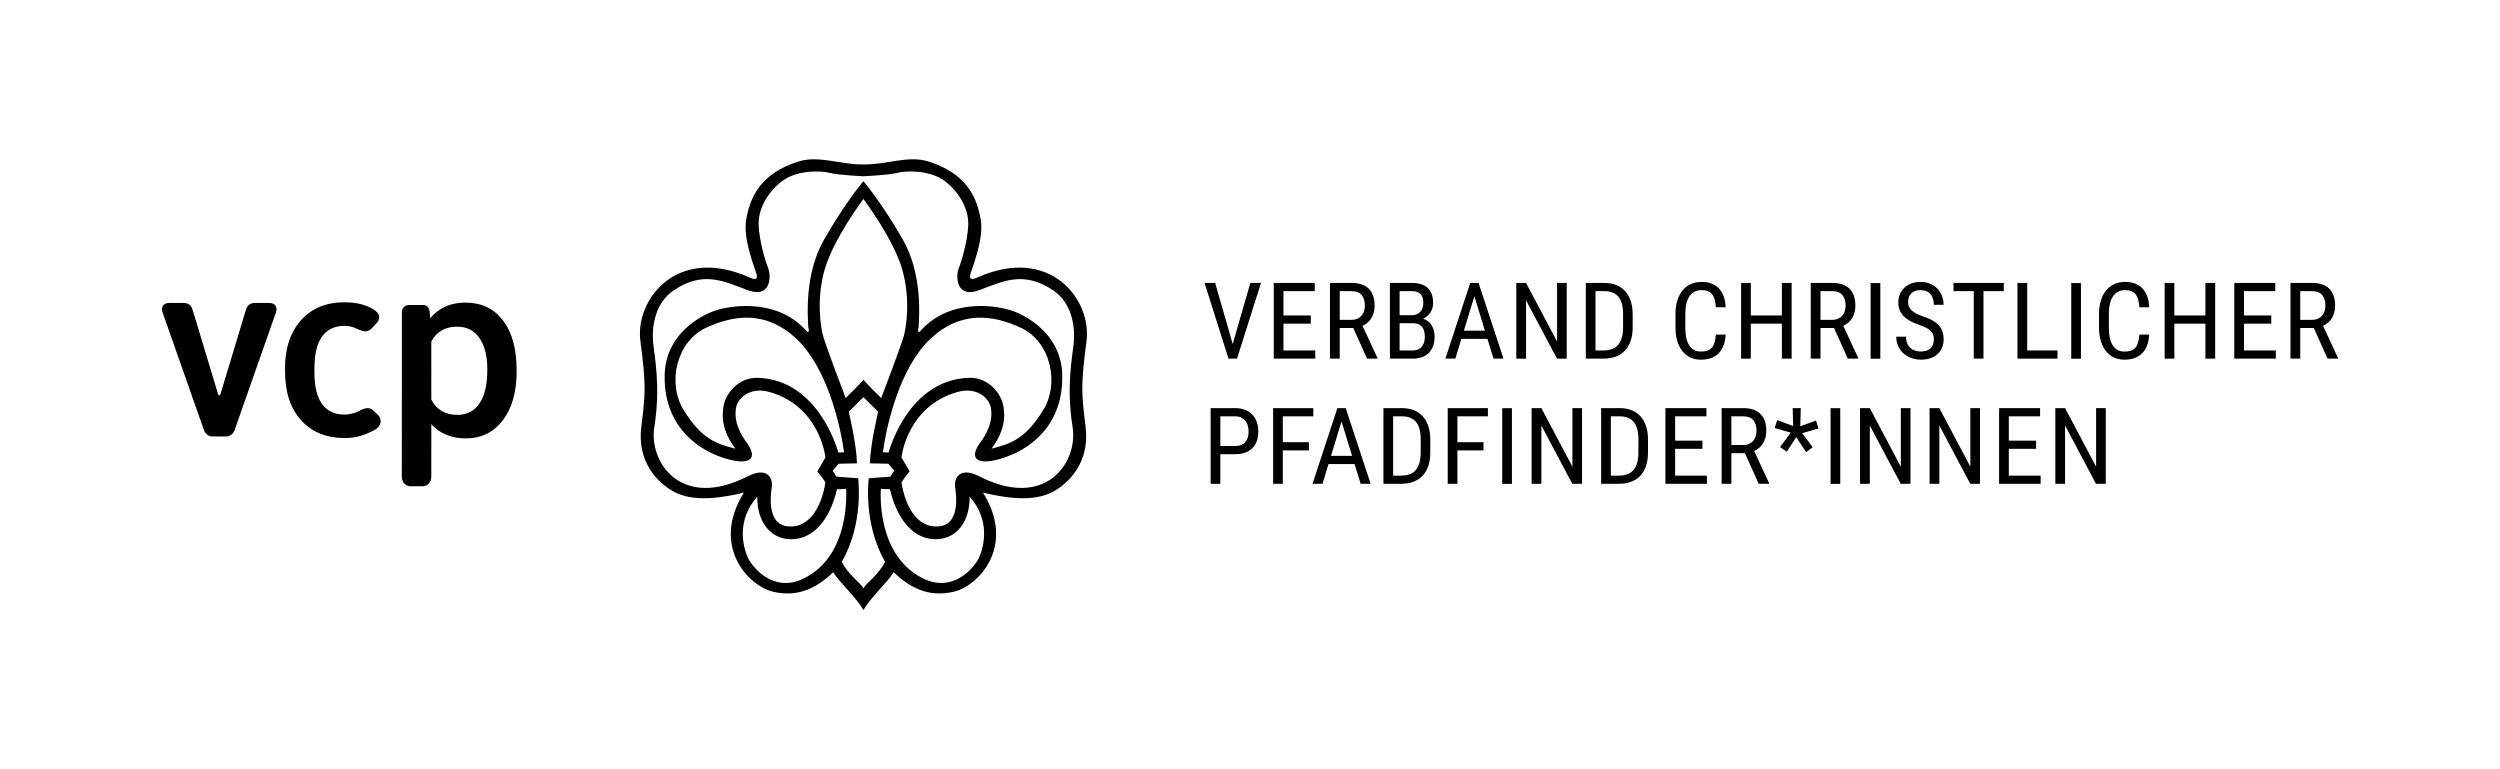 <?xml version="1.0" encoding="UTF-8" standalone="no"?>
<svg xmlns:inkscape="http://www.inkscape.org/namespaces/inkscape" xmlns:sodipodi="http://sodipodi.sourceforge.net/DTD/sodipodi-0.dtd" xmlns="http://www.w3.org/2000/svg" xmlns:svg="http://www.w3.org/2000/svg" version="1.1" id="svg1" width="1365.333" height="420" viewBox="0 0 1365.333 420" sodipodi:docname="VCP-WBM_VCP-Blau_RGB.svg" inkscape:export-filename="VCP-WBM_VCP-Blau_RGB_korrigiert.pdf" inkscape:export-xdpi="96" inkscape:export-ydpi="96">
  <defs id="defs1">
    <clipPath id="clipPath2">
      <path d="M 0,315 H 1024 V 0 H 0 Z" transform="translate(-411.181,-146.889)" id="path2"></path>
    </clipPath>
    <clipPath id="clipPath4">
      <path d="M 0,315 H 1024 V 0 H 0 Z" transform="translate(-141.183,-135.568)" id="path4"></path>
    </clipPath>
    <clipPath id="clipPath6">
      <path d="M 0,315 H 1024 V 0 H 0 Z" transform="translate(-196.363,-149.693)" id="path6"></path>
    </clipPath>
    <clipPath id="clipPath8">
      <path d="M 0,315 H 1024 V 0 H 0 Z" transform="translate(-110.36,-190.909)" id="path8"></path>
    </clipPath>
    <clipPath id="clipPath10">
      <path d="M 0,315 H 1024 V 0 H 0 Z" transform="translate(-154.075,-145.766)" id="path10"></path>
    </clipPath>
    <clipPath id="clipPath12">
      <path d="M 0,315 H 1024 V 0 H 0 Z" transform="translate(-504.913,-174.087)" id="path12"></path>
    </clipPath>
    <clipPath id="clipPath14">
      <path d="M 0,315 H 1024 V 0 H 0 Z" transform="translate(-536.891,-182.437)" id="path14"></path>
    </clipPath>
    <clipPath id="clipPath16">
      <path d="M 0,315 H 1024 V 0 H 0 Z" transform="translate(-548.752,-183.99)" id="path16"></path>
    </clipPath>
    <clipPath id="clipPath18">
      <path d="M 0,315 H 1024 V 0 H 0 Z" transform="translate(-573.276,-182.606)" id="path18"></path>
    </clipPath>
    <clipPath id="clipPath20">
      <path d="M 0,315 H 1024 V 0 H 0 Z" transform="translate(-599.605,-179.561)" id="path20"></path>
    </clipPath>
    <clipPath id="clipPath22">
      <path d="M 0,315 H 1024 V 0 H 0 Z" transform="translate(-641.726,-168.103)" id="path22"></path>
    </clipPath>
    <clipPath id="clipPath24">
      <path d="M 0,315 H 1024 V 0 H 0 Z" transform="translate(-653.52,-195.747)" id="path24"></path>
    </clipPath>
    <clipPath id="clipPath26">
      <path d="M 0,315 H 1024 V 0 H 0 Z" transform="translate(-706.828,-177.943)" id="path26"></path>
    </clipPath>
    <clipPath id="clipPath28">
      <path d="M 0,315 H 1024 V 0 H 0 Z" transform="translate(-733.852,-168.103)" id="path28"></path>
    </clipPath>
    <clipPath id="clipPath30">
      <path d="M 0,315 H 1024 V 0 H 0 Z" transform="translate(-745.671,-183.99)" id="path30"></path>
    </clipPath>
    <clipPath id="clipPath32">
      <path d="M 0,315 H 1024 V 0 H 0 Z" id="path32"></path>
    </clipPath>
    <clipPath id="clipPath34">
      <path d="M 0,315 H 1024 V 0 H 0 Z" transform="translate(-792.092,-175.94)" id="path34"></path>
    </clipPath>
    <clipPath id="clipPath36">
      <path d="M 0,315 H 1024 V 0 H 0 Z" transform="translate(-820.745,-195.747)" id="path36"></path>
    </clipPath>
    <clipPath id="clipPath38">
      <path d="M 0,315 H 1024 V 0 H 0 Z" transform="translate(-830.347,-171.446)" id="path38"></path>
    </clipPath>
    <clipPath id="clipPath40">
      <path d="M 0,315 H 1024 V 0 H 0 Z" id="path40"></path>
    </clipPath>
    <clipPath id="clipPath42">
      <path d="M 0,315 H 1024 V 0 H 0 Z" transform="translate(-880.309,-177.943)" id="path42"></path>
    </clipPath>
    <clipPath id="clipPath44">
      <path d="M 0,315 H 1024 V 0 H 0 Z" transform="translate(-907.335,-168.103)" id="path44"></path>
    </clipPath>
    <clipPath id="clipPath46">
      <path d="M 0,315 H 1024 V 0 H 0 Z" transform="translate(-930.318,-182.437)" id="path46"></path>
    </clipPath>
    <clipPath id="clipPath48">
      <path d="M 0,315 H 1024 V 0 H 0 Z" transform="translate(-942.179,-183.99)" id="path48"></path>
    </clipPath>
    <clipPath id="clipPath50">
      <path d="M 0,315 H 1024 V 0 H 0 Z" transform="translate(-499.851,-132.311)" id="path50"></path>
    </clipPath>
    <clipPath id="clipPath52">
      <path d="M 0,315 H 1024 V 0 H 0 Z" transform="translate(-536.13,-130.522)" id="path52"></path>
    </clipPath>
    <clipPath id="clipPath54">
      <path d="M 0,315 H 1024 V 0 H 0 Z" transform="translate(-545.189,-128.287)" id="path54"></path>
    </clipPath>
    <clipPath id="clipPath56">
      <path d="M 0,315 H 1024 V 0 H 0 Z" transform="translate(-570.626,-144.473)" id="path56"></path>
    </clipPath>
    <clipPath id="clipPath58">
      <path d="M 0,315 H 1024 V 0 H 0 Z" transform="translate(-607.641,-130.522)" id="path58"></path>
    </clipPath>
    <clipPath id="clipPath60">
      <path d="M 0,315 H 1024 V 0 H 0 Z" id="path60"></path>
    </clipPath>
    <clipPath id="clipPath62">
      <path d="M 0,315 H 1024 V 0 H 0 Z" transform="translate(-648.005,-116.829)" id="path62"></path>
    </clipPath>
    <clipPath id="clipPath64">
      <path d="M 0,315 H 1024 V 0 H 0 Z" transform="translate(-659.798,-144.473)" id="path64"></path>
    </clipPath>
    <clipPath id="clipPath66">
      <path d="M 0,315 H 1024 V 0 H 0 Z" transform="translate(-697.314,-131.162)" id="path66"></path>
    </clipPath>
    <clipPath id="clipPath68">
      <path d="M 0,315 H 1024 V 0 H 0 Z" transform="translate(-709.175,-132.716)" id="path68"></path>
    </clipPath>
    <clipPath id="clipPath70">
      <path d="M 0,315 H 1024 V 0 H 0 Z" transform="translate(-733.484,-137.764)" id="path70"></path>
    </clipPath>
    <clipPath id="clipPath72">
      <path d="M 0,315 H 1024 V 0 H 0 Z" id="path72"></path>
    </clipPath>
    <clipPath id="clipPath74">
      <path d="M 0,315 H 1024 V 0 H 0 Z" transform="translate(-782.533,-116.829)" id="path74"></path>
    </clipPath>
    <clipPath id="clipPath76">
      <path d="M 0,315 H 1024 V 0 H 0 Z" transform="translate(-811.012,-116.829)" id="path76"></path>
    </clipPath>
    <clipPath id="clipPath78">
      <path d="M 0,315 H 1024 V 0 H 0 Z" transform="translate(-833.993,-131.162)" id="path78"></path>
    </clipPath>
    <clipPath id="clipPath80">
      <path d="M 0,315 H 1024 V 0 H 0 Z" transform="translate(-862.516,-116.829)" id="path80"></path>
    </clipPath>
  </defs>
  <g id="layer-MC0" inkscape:groupmode="layer" inkscape:label="Ebene 2" style="fill:#000000;fill-opacity:1">
    <path id="path1" d="m 0,0 c 1.016,-7.702 -4.091,-14.417 -5.079,-15.662 8.459,2.03 14.118,4.474 21.115,15.662 7.008,11.194 3.057,28.312 -9.164,33.916 -11.411,5.253 -24.527,7.071 -36.928,-4.551 -12.405,-11.636 -17.912,-34.741 -19.519,-46.517 1.21,0 2.355,-0.074 2.355,-0.074 0,0 7.828,30.019 33.208,30.596 C -6.118,13.549 -0.163,6.358 0,0 m -14.037,-35.303 c 0.165,-9.616 -4.819,-17.306 -13.661,-17.458 -8.844,-0.171 -15.928,7.371 -18.979,20.495 -2.732,0 -3.695,0.169 -3.695,0.169 0,0 -2.412,-27.247 17.526,-36.851 12.279,-5.927 21.067,4.802 22.831,8.962 1.773,4.173 4.665,14.911 -4.022,24.683 m -43.557,-46.363 c -3.1,5.33 -9.795,11.185 -12.293,15.376 -6.735,-6.352 -14.143,-10.349 -24.473,-8.034 -10.325,2.31 -25.825,18.788 -12.135,40.662 -18.071,-4.385 -26.082,-1.947 -31.761,2.31 -5.689,4.242 -11.83,12.107 -10.28,24.666 1.684,13.695 2.03,16.846 -0.389,35.166 -2.186,16.587 14.62,39.412 44.822,25.962 2.132,-1.027 3.326,-0.756 2.815,1.299 -0.52,2.059 -5.661,14.178 -4.299,22.28 1.418,8.49 5.164,18.788 21.302,23.927 8.488,2.709 17.11,-1.308 26.691,-1.168 h 0.128 c 9.595,-0.14 18.217,3.877 26.704,1.168 16.134,-5.139 19.882,-15.437 21.301,-23.927 1.35,-8.102 -3.783,-20.221 -4.3,-22.28 -0.514,-2.055 0.677,-2.326 2.821,-1.299 C 19.256,67.892 36.063,45.067 33.867,28.48 31.458,10.16 31.8,7.009 33.482,-6.686 c 1.55,-12.559 -4.585,-20.424 -10.278,-24.666 -5.681,-4.257 -13.692,-6.695 -31.76,-2.31 13.686,-21.874 -1.807,-38.352 -12.137,-40.662 -10.322,-2.315 -17.733,1.682 -24.474,8.034 -2.492,-4.191 -9.187,-10.046 -12.299,-15.376 z m 0.128,175.51 c 0,0 7.457,-8.73 16.121,-23.929 8.268,-14.492 6.501,-32.38 6.501,-34.49 0,-2.104 -0.599,-2.706 -0.151,-3.157 0.459,-0.452 0.459,0.145 2.421,1.953 12.242,11.898 30.949,8.758 37.353,6.114 7.109,-2.931 18.765,-10.726 19.136,-25.642 0.731,-29.06 -26.114,-35.86 -31.858,-35.589 -6.748,0.329 -2.857,6.203 -1.906,7.48 2.766,3.72 5.444,8.676 4.562,14.334 -0.657,4.203 -5.844,8.899 -13.829,6.612 -20.718,-5.935 -22.831,-26.776 -22.831,-26.776 l 3.329,-5.715 c 0,0 -1.813,-2.107 -3.329,-4.514 1.81,-11.453 7.563,-19.279 16.019,-17.929 8.465,1.365 6.201,14.318 5.898,16.562 -0.302,2.27 1.305,8.144 9.77,3.934 27.652,-14.195 40.704,5.947 38.434,20.018 -2.76,17.123 0.052,29.528 0.506,35.061 0.537,6.566 -1.017,15.987 -8.365,20.955 -12.233,8.29 -20.703,3.768 -30.373,0.159 -9.669,-3.617 -9.669,5.867 -8.459,8.882 1.208,3.009 3.629,11.14 3.92,17.62 0.303,6.478 -3.471,13.552 -9.664,18.217 -6.198,4.668 -16.17,4.217 -19.496,3.315 -3.326,-0.908 -13.709,-1.371 -13.709,-1.371 h -0.128 c 0,0 -10.369,0.463 -13.701,1.371 -3.323,0.902 -13.298,1.353 -19.49,-3.315 -6.198,-4.665 -9.978,-11.739 -9.675,-18.217 0.303,-6.48 2.723,-14.611 3.925,-17.62 1.219,-3.015 1.219,-12.499 -8.459,-8.882 -9.675,3.609 -18.134,8.131 -30.373,-0.159 -7.348,-4.968 -8.901,-14.389 -8.362,-20.955 0.457,-5.533 3.263,-17.938 0.505,-35.061 -2.266,-14.071 10.783,-34.213 38.442,-20.018 8.464,4.21 10.069,-1.664 9.766,-3.934 -0.3,-2.244 -2.575,-15.197 5.889,-16.562 8.466,-1.35 14.207,6.476 16.019,17.929 -1.51,2.407 -3.32,4.514 -3.32,4.514 l 3.32,5.715 c 0,0 -2.112,20.841 -22.827,26.776 -7.982,2.287 -13.173,-2.409 -13.829,-6.612 -0.885,-5.658 1.799,-10.614 4.568,-14.334 0.953,-1.277 4.839,-7.151 -1.919,-7.48 -5.738,-0.271 -32.579,6.529 -31.852,35.589 0.371,14.916 12.031,22.711 19.137,25.642 6.406,2.644 25.117,5.784 37.353,-6.114 1.964,-1.808 1.964,-2.405 2.418,-1.953 0.451,0.451 -0.152,1.053 -0.152,3.157 0,2.11 -1.758,19.998 6.501,34.49 8.656,15.199 16.116,23.929 16.116,23.929 z m -43.576,-80.477 c 25.388,-0.577 33.213,-30.596 33.213,-30.596 0,0 1.142,0.074 2.352,0.074 -1.607,11.776 -7.111,34.881 -19.515,46.517 -12.402,11.623 -25.515,9.804 -36.934,4.551 -12.219,-5.604 -16.17,-22.722 -9.17,-33.916 7.003,-11.188 12.665,-13.632 21.138,-15.662 -1.005,1.245 -6.104,7.96 -5.088,15.662 0.157,6.358 6.121,13.549 14.004,13.37 m -3.995,-73.358 c 1.767,-4.159 10.546,-14.888 22.833,-8.961 19.939,9.604 17.53,36.851 17.53,36.851 0,0 -0.968,-0.169 -3.698,-0.169 -3.06,-13.124 -10.134,-20.666 -18.979,-20.495 -8.838,0.152 -13.829,7.842 -13.669,17.458 -8.676,-9.772 -5.79,-20.51 -4.017,-24.684 m 47.571,-12.821 c 1.239,2.27 6.138,5.421 8.804,10.832 -9.138,15.73 -6.7,34.198 -6.7,34.198 l 8.845,0.648 1.61,2.416 -2.413,2.874 -7.559,0.166 c 0.165,7.84 3.383,21.146 3.383,21.146 l -5.97,5.926 h -0.128 l -5.958,-5.926 c 0,0 3.22,-13.306 3.371,-21.146 l -7.554,-0.166 -2.407,-2.874 1.608,-2.416 8.836,-0.648 c 0,0 2.449,-18.468 -6.695,-34.198 2.661,-5.411 7.574,-8.562 8.799,-10.832 z m 0,85.312 c 0,0 1.55,-1.933 7.223,-7.423 1.136,2.912 8.256,21.789 9.227,25.335 0.973,3.557 2.912,15.002 -0.64,27.423 -3.565,12.431 -15.81,28.714 -15.81,28.714 h -0.128 c 0,0 -12.234,-16.283 -15.785,-28.714 -3.572,-12.421 -1.63,-23.866 -0.653,-27.423 0.964,-3.546 8.09,-22.423 9.229,-25.335 5.667,5.49 7.209,7.423 7.209,7.423 z" style="fill:#000000;fill-opacity:1;fill-rule:nonzero;stroke:none" transform="matrix(1.333,0,0,-1.333,548.241,224.148)" clip-path="url(#clipPath2)"></path>
    <path id="path3" d="M 0,0 C -0.008,0 -0.017,0 -0.025,0 -0.03,0 -0.035,0 -0.04,0 Z" style="fill:#000000;fill-opacity:1;fill-rule:nonzero;stroke:none" transform="matrix(1.333,0,0,-1.333,188.243,239.242)" clip-path="url(#clipPath4)"></path>
    <path id="path5" d="m 0,0 c -2.167,-3.092 -5.165,-4.636 -8.998,-4.636 -4.959,0 -8.531,2.084 -10.709,6.249 v 23.798 c 2.147,4.066 5.684,6.095 10.609,6.095 3.965,0 7.017,-1.567 9.147,-4.707 C 2.181,23.659 3.246,19.411 3.246,14.058 3.246,7.777 2.164,3.092 0,0 m 9.667,34.063 v -0.001 c -3.717,4.876 -8.85,7.311 -15.394,7.311 -6.081,0 -10.891,-2.147 -14.428,-6.443 l -0.226,2.58 c -0.111,1.83 -1.193,2.878 -2.675,2.878 -0.031,0 -5.781,-0.006 -5.781,-0.006 -1.727,0 -2.921,-1.236 -2.921,-2.92 l -0.034,-67.406 c 0,-2.213 1.522,-3.943 3.649,-3.943 l 4.825,0.011 c 2.118,0 3.599,1.733 3.599,3.797 l 0.012,0.226 -0.911,67.704 0.911,-67.412 v 21.109 c 3.534,-3.868 8.245,-5.801 14.128,-5.801 6.347,0 11.406,2.469 15.172,7.411 3.768,4.942 5.652,11.559 5.652,19.859 v 0.742 c 0,8.662 -1.858,15.428 -5.578,20.304" style="fill:#000000;fill-opacity:1;fill-rule:nonzero;stroke:none" transform="matrix(1.333,0,0,-1.333,261.817,220.409)" clip-path="url(#clipPath6)"></path>
    <path id="path7" d="m 0,0 h -6.009 c -2.883,0 -3.403,-2.178 -3.754,-3.252 -0.266,-0.799 -10.087,-33.393 -10.292,-34.087 -0.206,-0.693 -0.791,-0.688 -0.993,0 -0.203,0.688 -10.027,33.288 -10.289,34.087 C -31.692,-2.178 -32.211,0 -35.094,0 h -6.01 c -2.73,0 -3.292,-2.121 -2.672,-3.889 l 17.037,-48.45 c 0.42,-1.153 1.808,-2.366 3.292,-2.366 h 5.793 c 1.481,0 2.871,1.213 3.288,2.366 L 2.673,-3.889 C 3.292,-2.121 2.732,0 0,0" style="fill:#000000;fill-opacity:1;fill-rule:nonzero;stroke:none" transform="matrix(1.333,0,0,-1.333,147.147,165.455)" clip-path="url(#clipPath8)"></path>
    <path id="path9" d="M 0,0 C -0.305,0.297 -1.119,1.002 -1.439,1.307 -1.867,1.716 -2.683,2.241 -4.316,1.975 -5.652,1.758 -7.028,0.814 -7.982,0.443 c -1.473,-0.575 -3.235,-1.02 -5.059,-1.02 -3.968,0 -7,1.428 -9.098,4.288 -2.099,2.858 -3.149,7.197 -3.149,13.013 v 1.935 c 0.034,5.75 1.104,10.038 3.22,12.864 2.118,2.827 5.124,4.24 9.027,4.24 1.65,0 3.106,-0.297 4.44,-0.871 0.862,-0.371 2.9,-1.385 4.128,-1.385 1.361,0 2.352,0.931 2.489,1.076 0.291,0.303 0.785,0.826 1.062,1.126 0.405,0.442 1.408,1.538 1.408,1.538 0.887,1.105 1.316,3.092 -0.643,4.571 0,0 -0.494,0.474 -1.347,0.951 -3.238,1.807 -6.932,2.663 -11.44,2.663 -7.537,0 -13.483,-2.455 -17.846,-7.363 -4.365,-4.91 -6.546,-11.447 -6.546,-19.61 V 17.22 c 0,-8.558 2.195,-15.27 6.595,-20.129 4.391,-4.854 10.33,-7.283 17.823,-7.288 5.236,0.002 8.622,1.431 12.187,3.265 0.58,0.297 1.094,0.757 1.094,0.757 1.813,1.316 1.764,3.888 0.782,4.993 0,0 -0.7,0.754 -1.145,1.182" style="fill:#000000;fill-opacity:1;fill-rule:nonzero;stroke:none" transform="matrix(1.333,0,0,-1.333,205.434,225.645)" clip-path="url(#clipPath10)"></path>
    <path id="path11" d="M 0,0 7.234,25.025 H 11.6 L 1.76,-5.984 h -3.476 l -9.819,31.009 h 4.344 z" style="fill:#000000;fill-opacity:1;fill-rule:nonzero;stroke:none" transform="matrix(1.333,0,0,-1.333,673.217,187.884)" clip-path="url(#clipPath12)"></path>
    <path id="path13" d="M 0,0 H -11.188 V -10.99 H 1.847 v -3.344 H -15.162 V 16.675 H 1.629 V 13.311 H -11.188 V 3.343 H 0 Z" style="fill:#000000;fill-opacity:1;fill-rule:nonzero;stroke:none" transform="matrix(1.333,0,0,-1.333,715.855,176.751)" clip-path="url(#clipPath14)"></path>
    <path id="path15" d="m 0,0 h 4.823 c 0.911,0 1.707,0.153 2.388,0.458 0.682,0.306 1.249,0.718 1.706,1.236 0.455,0.518 0.799,1.128 1.032,1.831 0.232,0.704 0.347,1.46 0.347,2.268 0,0.895 -0.102,1.708 -0.304,2.439 C 9.789,8.963 9.471,9.591 9.036,10.117 8.602,10.642 8.041,11.046 7.353,11.33 6.665,11.614 5.835,11.757 4.866,11.757 H 0 Z M 5.56,-3.343 H 0 v -12.544 h -3.997 v 31.009 h 8.863 c 3.098,0 5.444,-0.792 7.038,-2.376 1.592,-1.583 2.389,-3.9 2.389,-6.953 0,-1.916 -0.431,-3.588 -1.292,-5.015 C 12.138,-0.65 10.918,-1.725 9.34,-2.448 l 6.126,-13.183 v -0.256 h -4.28 z" style="fill:#000000;fill-opacity:1;fill-rule:nonzero;stroke:none" transform="matrix(1.333,0,0,-1.333,731.669,174.68)" clip-path="url(#clipPath16)"></path>
    <path id="path17" d="m 0,0 v -11.16 h 5.432 c 0.782,0 1.476,0.131 2.084,0.395 0.61,0.262 1.123,0.631 1.543,1.107 0.42,0.476 0.739,1.057 0.956,1.747 0.218,0.688 0.326,1.458 0.326,2.309 0,0.853 -0.091,1.626 -0.272,2.322 C 9.887,-2.584 9.605,-1.995 9.222,-1.512 8.838,-1.029 8.346,-0.657 7.745,-0.393 7.144,-0.131 6.424,0 5.583,0 Z m 0,3.28 h 5.105 c 0.666,0 1.282,0.112 1.847,0.341 0.564,0.227 1.05,0.554 1.456,0.979 0.404,0.426 0.723,0.948 0.955,1.565 0.231,0.618 0.349,1.317 0.349,2.098 0,1.705 -0.385,2.942 -1.153,3.716 -0.767,0.775 -1.941,1.162 -3.519,1.162 H 0 Z M -3.974,-14.503 V 16.506 H 5.04 c 1.361,0 2.581,-0.161 3.661,-0.48 1.078,-0.319 1.99,-0.816 2.737,-1.49 0.745,-0.675 1.314,-1.531 1.705,-2.567 C 13.534,10.932 13.73,9.69 13.73,8.241 13.73,6.794 13.36,5.515 12.621,4.409 11.884,3.301 10.884,2.442 9.624,1.831 c 0.768,-0.227 1.445,-0.575 2.031,-1.043 0.587,-0.469 1.079,-1.026 1.477,-1.672 0.398,-0.646 0.699,-1.367 0.902,-2.161 0.202,-0.796 0.304,-1.633 0.304,-2.513 0,-1.449 -0.21,-2.73 -0.631,-3.845 -0.419,-1.114 -1.016,-2.052 -1.791,-2.811 -0.774,-0.759 -1.712,-1.331 -2.814,-1.714 -1.1,-0.384 -2.323,-0.575 -3.67,-0.575 z" style="fill:#000000;fill-opacity:1;fill-rule:nonzero;stroke:none" transform="matrix(1.333,0,0,-1.333,764.369,176.525)" clip-path="url(#clipPath18)"></path>
    <path id="path19" d="M 0,0 H 8.624 L 4.301,14.099 Z M 9.645,-3.365 H -1.043 l -2.454,-8.093 H -7.583 L 2.606,19.551 h 3.411 l 10.21,-31.009 h -4.084 z" style="fill:#000000;fill-opacity:1;fill-rule:nonzero;stroke:none" transform="matrix(1.333,0,0,-1.333,799.473,180.585)" clip-path="url(#clipPath20)"></path>
    <path id="path21" d="M 0,0 H -3.997 L -16.662,23.895 V 0 h -3.997 v 31.009 h 3.997 L -3.954,7.007 V 31.009 H 0 Z" style="fill:#000000;fill-opacity:1;fill-rule:nonzero;stroke:none" transform="matrix(1.333,0,0,-1.333,855.635,195.863)" clip-path="url(#clipPath22)"></path>
    <path id="path23" d="m 0,0 v -24.301 h 3.193 c 2.825,0 4.882,0.802 6.17,2.406 1.29,1.605 1.934,3.976 1.934,7.114 v 5.302 c 0,3.266 -0.641,5.662 -1.923,7.19 C 8.093,-0.764 6.156,0 3.564,0 Z M -3.974,-27.644 V 3.365 h 7.538 c 1.78,0 3.388,-0.275 4.822,-0.821 1.434,-0.546 2.657,-1.362 3.671,-2.448 1.013,-1.086 1.795,-2.436 2.346,-4.047 0.551,-1.612 0.825,-3.476 0.825,-5.591 v -5.239 c 0,-2.115 -0.274,-3.976 -0.825,-5.58 -0.551,-1.604 -1.339,-2.947 -2.368,-4.025 -1.028,-1.078 -2.288,-1.891 -3.78,-2.439 -1.492,-0.546 -3.178,-0.819 -5.062,-0.819 z" style="fill:#000000;fill-opacity:1;fill-rule:nonzero;stroke:none" transform="matrix(1.333,0,0,-1.333,871.36,159.004)" clip-path="url(#clipPath24)"></path>
    <path id="path25" d="m 0,0 c -0.086,-1.604 -0.358,-3.039 -0.815,-4.303 -0.455,-1.263 -1.103,-2.338 -1.943,-3.226 -0.84,-0.887 -1.879,-1.565 -3.117,-2.034 -1.239,-0.468 -2.676,-0.702 -4.312,-0.702 -1.593,0 -3.028,0.305 -4.301,0.916 -1.276,0.609 -2.362,1.483 -3.26,2.618 -0.898,1.137 -1.589,2.507 -2.073,4.111 -0.486,1.605 -0.728,3.408 -0.728,5.409 v 5.73 c 0,1.987 0.242,3.787 0.728,5.398 0.484,1.612 1.186,2.985 2.107,4.121 0.92,1.137 2.044,2.013 3.377,2.63 1.333,0.619 2.839,0.927 4.519,0.927 1.535,0 2.893,-0.228 4.073,-0.682 1.18,-0.455 2.183,-1.121 3.008,-2.002 0.826,-0.879 1.47,-1.966 1.933,-3.258 0.465,-1.292 0.731,-2.776 0.804,-4.451 h -4.017 c -0.088,1.22 -0.255,2.271 -0.5,3.152 -0.247,0.881 -0.602,1.607 -1.065,2.183 -0.464,0.575 -1.043,1.001 -1.738,1.277 -0.695,0.278 -1.528,0.417 -2.498,0.417 -1.159,0 -2.158,-0.232 -2.998,-0.693 -0.84,-0.461 -1.535,-1.111 -2.085,-1.949 -0.551,-0.837 -0.96,-1.852 -1.228,-3.045 -0.267,-1.193 -0.401,-2.521 -0.401,-3.983 V 2.789 c 0,-1.362 0.112,-2.633 0.336,-3.812 0.225,-1.178 0.586,-2.207 1.086,-3.088 0.5,-0.88 1.155,-1.572 1.967,-2.075 0.81,-0.505 1.794,-0.758 2.954,-0.758 1.086,0 2.001,0.131 2.748,0.395 0.745,0.262 1.353,0.674 1.825,1.236 0.471,0.56 0.828,1.277 1.075,2.15 0.246,0.874 0.42,1.927 0.522,3.163 z" style="fill:#000000;fill-opacity:1;fill-rule:nonzero;stroke:none" transform="matrix(1.333,0,0,-1.333,942.437,182.743)" clip-path="url(#clipPath26)"></path>
    <path id="path27" d="M 0,0 H -3.997 V 14.334 H -16.728 V 0 h -3.974 v 31.009 h 3.974 V 17.677 H -3.997 V 31.009 H 0 Z" style="fill:#000000;fill-opacity:1;fill-rule:nonzero;stroke:none" transform="matrix(1.333,0,0,-1.333,978.47,195.863)" clip-path="url(#clipPath28)"></path>
    <path id="path29" d="m 0,0 h 4.823 c 0.911,0 1.707,0.153 2.388,0.458 0.682,0.306 1.249,0.718 1.706,1.236 0.455,0.518 0.799,1.128 1.032,1.831 0.232,0.704 0.347,1.46 0.347,2.268 0,0.895 -0.102,1.708 -0.304,2.439 C 9.789,8.963 9.471,9.591 9.036,10.117 8.602,10.642 8.041,11.046 7.353,11.33 6.665,11.614 5.835,11.757 4.866,11.757 H 0 Z M 5.56,-3.343 H 0 v -12.544 h -3.997 v 31.009 h 8.863 c 3.098,0 5.444,-0.792 7.038,-2.376 1.592,-1.583 2.389,-3.9 2.389,-6.953 0,-1.916 -0.431,-3.588 -1.292,-5.015 C 12.138,-0.65 10.918,-1.725 9.34,-2.448 l 6.126,-13.183 v -0.256 h -4.28 z" style="fill:#000000;fill-opacity:1;fill-rule:nonzero;stroke:none" transform="matrix(1.333,0,0,-1.333,994.228,174.68)" clip-path="url(#clipPath30)"></path>
    <path id="path31" d="m 770.369,168.103 h -3.976 v 31.009 h 3.976 z" style="fill:#000000;fill-opacity:1;fill-rule:nonzero;stroke:none" transform="matrix(1.333,0,0,-1.333,0,420)" clip-path="url(#clipPath32)"></path>
    <path id="path33" d="m 0,0 c 0,0.724 -0.083,1.364 -0.25,1.918 -0.167,0.552 -0.474,1.059 -0.922,1.522 -0.449,0.462 -1.059,0.894 -1.826,1.299 -0.768,0.404 -1.76,0.819 -2.976,1.245 -1.303,0.44 -2.483,0.941 -3.54,1.501 -1.058,0.562 -1.959,1.208 -2.705,1.94 -0.746,0.731 -1.322,1.564 -1.727,2.502 -0.406,0.936 -0.608,2.009 -0.608,3.215 0,1.206 0.213,2.325 0.64,3.355 0.427,1.029 1.035,1.923 1.825,2.683 0.79,0.759 1.745,1.353 2.868,1.779 1.122,0.426 2.371,0.639 3.747,0.639 1.535,0 2.893,-0.264 4.073,-0.789 1.18,-0.526 2.172,-1.221 2.976,-2.087 0.804,-0.865 1.409,-1.867 1.814,-3.002 0.405,-1.137 0.608,-2.308 0.608,-3.514 H 0 c 0,0.865 -0.105,1.667 -0.315,2.406 -0.21,0.738 -0.54,1.376 -0.989,1.916 -0.449,0.54 -1.016,0.958 -1.704,1.258 -0.688,0.297 -1.511,0.447 -2.466,0.447 -0.884,0 -1.644,-0.128 -2.281,-0.384 -0.638,-0.256 -1.162,-0.606 -1.576,-1.054 -0.411,-0.447 -0.715,-0.976 -0.911,-1.587 -0.196,-0.61 -0.293,-1.278 -0.293,-2.001 0,-1.307 0.478,-2.401 1.433,-3.28 0.956,-0.881 2.433,-1.669 4.432,-2.365 C -3.135,9.065 -1.817,8.516 -0.717,7.913 0.384,7.308 1.285,6.623 1.987,5.856 2.691,5.089 3.204,4.232 3.53,3.28 3.855,2.328 4.019,1.25 4.019,0.043 4.019,-1.22 3.801,-2.363 3.368,-3.386 2.933,-4.408 2.314,-5.281 1.51,-6.006 c -0.803,-0.723 -1.778,-1.28 -2.922,-1.671 -1.144,-0.39 -2.432,-0.586 -3.867,-0.586 -1.245,0 -2.473,0.199 -3.681,0.596 -1.21,0.398 -2.29,0.99 -3.237,1.778 -0.949,0.789 -1.717,1.771 -2.303,2.95 -0.586,1.179 -0.88,2.541 -0.88,4.09 h 3.998 c 0,-1.066 0.159,-1.978 0.478,-2.737 0.318,-0.761 0.756,-1.388 1.313,-1.885 0.558,-0.497 1.206,-0.863 1.945,-1.097 0.738,-0.235 1.527,-0.352 2.367,-0.352 1.752,0 3.07,0.44 3.954,1.321 C -0.441,-2.718 0,-1.52 0,0" style="fill:#000000;fill-opacity:1;fill-rule:nonzero;stroke:none" transform="matrix(1.333,0,0,-1.333,1056.123,185.413)" clip-path="url(#clipPath34)"></path>
    <path id="path35" d="m 0,0 h -8.318 v -27.644 h -3.976 V 0 h -8.298 V 3.365 H 0 Z" style="fill:#000000;fill-opacity:1;fill-rule:nonzero;stroke:none" transform="matrix(1.333,0,0,-1.333,1094.327,159.004)" clip-path="url(#clipPath36)"></path>
    <path id="path37" d="M 0,0 H 12.404 V -3.343 H -3.997 V 27.666 H 0 Z" style="fill:#000000;fill-opacity:1;fill-rule:nonzero;stroke:none" transform="matrix(1.333,0,0,-1.333,1107.13,191.405)" clip-path="url(#clipPath38)"></path>
    <path id="path39" d="m 852.57,168.103 h -3.976 v 31.009 h 3.976 z" style="fill:#000000;fill-opacity:1;fill-rule:nonzero;stroke:none" transform="matrix(1.333,0,0,-1.333,0,420)" clip-path="url(#clipPath40)"></path>
    <path id="path41" d="m 0,0 c -0.086,-1.604 -0.358,-3.039 -0.815,-4.303 -0.455,-1.263 -1.103,-2.338 -1.943,-3.226 -0.84,-0.887 -1.879,-1.565 -3.117,-2.034 -1.239,-0.468 -2.676,-0.702 -4.312,-0.702 -1.593,0 -3.028,0.305 -4.301,0.916 -1.276,0.609 -2.362,1.483 -3.26,2.618 -0.898,1.137 -1.589,2.507 -2.073,4.111 -0.486,1.605 -0.728,3.408 -0.728,5.409 v 5.73 c 0,1.987 0.242,3.787 0.728,5.398 0.484,1.612 1.186,2.985 2.107,4.121 0.92,1.137 2.044,2.013 3.377,2.63 1.333,0.619 2.839,0.927 4.519,0.927 1.535,0 2.893,-0.228 4.073,-0.682 1.18,-0.455 2.183,-1.121 3.008,-2.002 0.826,-0.879 1.47,-1.966 1.933,-3.258 0.465,-1.292 0.731,-2.776 0.804,-4.451 h -4.017 c -0.088,1.22 -0.255,2.271 -0.5,3.152 -0.247,0.881 -0.602,1.607 -1.065,2.183 -0.464,0.575 -1.043,1.001 -1.738,1.277 -0.694,0.278 -1.528,0.417 -2.498,0.417 -1.159,0 -2.158,-0.232 -2.997,-0.693 -0.841,-0.461 -1.536,-1.111 -2.086,-1.949 -0.551,-0.837 -0.96,-1.852 -1.228,-3.045 -0.267,-1.193 -0.401,-2.521 -0.401,-3.983 V 2.789 c 0,-1.362 0.112,-2.633 0.336,-3.812 0.225,-1.178 0.586,-2.207 1.086,-3.088 0.5,-0.88 1.155,-1.572 1.967,-2.075 0.81,-0.505 1.794,-0.758 2.954,-0.758 1.086,0 2.001,0.131 2.748,0.395 0.745,0.262 1.353,0.674 1.825,1.236 0.471,0.56 0.828,1.277 1.075,2.15 0.246,0.874 0.42,1.927 0.522,3.163 z" style="fill:#000000;fill-opacity:1;fill-rule:nonzero;stroke:none" transform="matrix(1.333,0,0,-1.333,1173.745,182.743)" clip-path="url(#clipPath42)"></path>
    <path id="path43" d="M 0,0 H -3.997 V 14.334 H -16.728 V 0 h -3.974 v 31.009 h 3.974 V 17.677 H -3.997 V 31.009 H 0 Z" style="fill:#000000;fill-opacity:1;fill-rule:nonzero;stroke:none" transform="matrix(1.333,0,0,-1.333,1209.779,195.863)" clip-path="url(#clipPath44)"></path>
    <path id="path45" d="M 0,0 H -11.188 V -10.99 H 1.847 v -3.344 H -15.162 V 16.675 H 1.629 V 13.311 H -11.188 V 3.343 H 0 Z" style="fill:#000000;fill-opacity:1;fill-rule:nonzero;stroke:none" transform="matrix(1.333,0,0,-1.333,1240.424,176.751)" clip-path="url(#clipPath46)"></path>
    <path id="path47" d="m 0,0 h 4.823 c 0.911,0 1.707,0.153 2.388,0.458 0.682,0.306 1.249,0.718 1.706,1.236 0.455,0.518 0.799,1.128 1.032,1.831 0.232,0.704 0.347,1.46 0.347,2.268 0,0.895 -0.102,1.708 -0.304,2.439 C 9.789,8.963 9.471,9.591 9.036,10.117 8.602,10.642 8.041,11.046 7.353,11.33 6.665,11.614 5.835,11.757 4.866,11.757 H 0 Z M 5.56,-3.343 H 0 v -12.544 h -3.997 v 31.009 h 8.863 c 3.098,0 5.444,-0.792 7.038,-2.376 1.592,-1.583 2.389,-3.9 2.389,-6.953 0,-1.916 -0.431,-3.588 -1.292,-5.015 C 12.138,-0.65 10.918,-1.725 9.34,-2.448 l 6.126,-13.183 v -0.256 h -4.28 z" style="fill:#000000;fill-opacity:1;fill-rule:nonzero;stroke:none" transform="matrix(1.333,0,0,-1.333,1256.238,174.68)" clip-path="url(#clipPath48)"></path>
    <path id="path49" d="m 0,0 h 6.105 c 0.97,0 1.798,0.15 2.486,0.447 0.689,0.298 1.253,0.713 1.696,1.247 0.441,0.532 0.767,1.163 0.977,1.894 0.209,0.732 0.316,1.537 0.316,2.418 0,0.794 -0.107,1.566 -0.316,2.311 -0.21,0.745 -0.536,1.402 -0.977,1.97 C 9.844,10.855 9.28,11.308 8.591,11.649 7.903,11.99 7.075,12.161 6.105,12.161 H 0 Z m 0,-3.343 v -12.14 H -3.976 V 15.526 H 6.105 c 1.521,0 2.871,-0.234 4.051,-0.703 1.18,-0.469 2.169,-1.125 2.965,-1.97 0.796,-0.844 1.402,-1.846 1.814,-3.003 0.414,-1.157 0.619,-2.425 0.619,-3.801 0,-1.492 -0.205,-2.823 -0.619,-3.994 -0.412,-1.171 -1.021,-2.154 -1.825,-2.95 -0.804,-0.794 -1.791,-1.402 -2.965,-1.82 -1.172,-0.42 -2.519,-0.628 -4.04,-0.628 z" style="fill:#000000;fill-opacity:1;fill-rule:nonzero;stroke:none" transform="matrix(1.333,0,0,-1.333,666.469,243.585)" clip-path="url(#clipPath50)"></path>
    <path id="path51" d="m 0,0 h -10.688 v -13.693 h -3.974 V 17.316 H 1.803 V 13.951 H -10.688 V 3.345 H 0 Z" style="fill:#000000;fill-opacity:1;fill-rule:nonzero;stroke:none" transform="matrix(1.333,0,0,-1.333,714.841,245.971)" clip-path="url(#clipPath52)"></path>
    <path id="path53" d="M 0,0 H 8.624 L 4.301,14.099 Z M 9.645,-3.365 H -1.043 l -2.454,-8.093 H -7.583 L 2.606,19.551 h 3.411 l 10.21,-31.009 h -4.084 z" style="fill:#000000;fill-opacity:1;fill-rule:nonzero;stroke:none" transform="matrix(1.333,0,0,-1.333,726.919,248.951)" clip-path="url(#clipPath54)"></path>
    <path id="path55" d="m 0,0 v -24.301 h 3.193 c 2.825,0 4.882,0.802 6.17,2.406 1.29,1.605 1.934,3.976 1.934,7.114 v 5.302 c 0,3.266 -0.641,5.662 -1.923,7.19 C 8.093,-0.764 6.156,0 3.564,0 Z M -3.974,-27.644 V 3.365 h 7.538 c 1.78,0 3.388,-0.275 4.822,-0.821 1.434,-0.546 2.657,-1.362 3.671,-2.448 1.013,-1.086 1.795,-2.436 2.346,-4.047 0.551,-1.612 0.825,-3.476 0.825,-5.591 v -5.239 c 0,-2.115 -0.274,-3.976 -0.825,-5.58 -0.551,-1.604 -1.339,-2.947 -2.368,-4.025 -1.028,-1.078 -2.288,-1.891 -3.78,-2.439 -1.492,-0.546 -3.178,-0.819 -5.062,-0.819 z" style="fill:#000000;fill-opacity:1;fill-rule:nonzero;stroke:none" transform="matrix(1.333,0,0,-1.333,760.835,227.369)" clip-path="url(#clipPath56)"></path>
    <path id="path57" d="m 0,0 h -10.688 v -13.693 h -3.974 V 17.316 H 1.803 V 13.951 H -10.688 V 3.345 H 0 Z" style="fill:#000000;fill-opacity:1;fill-rule:nonzero;stroke:none" transform="matrix(1.333,0,0,-1.333,810.188,245.971)" clip-path="url(#clipPath58)"></path>
    <path id="path59" d="m 619.438,116.829 h -3.976 v 31.009 h 3.976 z" style="fill:#000000;fill-opacity:1;fill-rule:nonzero;stroke:none" transform="matrix(1.333,0,0,-1.333,0,420)" clip-path="url(#clipPath60)"></path>
    <path id="path61" d="M 0,0 H -3.997 L -16.662,23.895 V 0 h -3.997 v 31.009 h 3.997 L -3.954,7.007 V 31.009 H 0 Z" style="fill:#000000;fill-opacity:1;fill-rule:nonzero;stroke:none" transform="matrix(1.333,0,0,-1.333,864.007,264.229)" clip-path="url(#clipPath62)"></path>
    <path id="path63" d="m 0,0 v -24.301 h 3.193 c 2.825,0 4.882,0.802 6.17,2.406 1.29,1.605 1.934,3.976 1.934,7.114 v 5.302 c 0,3.266 -0.641,5.662 -1.923,7.19 C 8.093,-0.764 6.156,0 3.564,0 Z M -3.974,-27.644 V 3.365 h 7.538 c 1.78,0 3.388,-0.275 4.822,-0.821 1.434,-0.546 2.657,-1.362 3.67,-2.448 1.014,-1.086 1.796,-2.436 2.347,-4.047 0.551,-1.612 0.825,-3.476 0.825,-5.591 v -5.239 c 0,-2.115 -0.274,-3.976 -0.825,-5.58 -0.551,-1.604 -1.339,-2.947 -2.368,-4.025 -1.028,-1.078 -2.288,-1.891 -3.78,-2.439 -1.492,-0.546 -3.178,-0.819 -5.062,-0.819 z" style="fill:#000000;fill-opacity:1;fill-rule:nonzero;stroke:none" transform="matrix(1.333,0,0,-1.333,879.73,227.369)" clip-path="url(#clipPath64)"></path>
    <path id="path65" d="M 0,0 H -11.188 V -10.99 H 1.847 v -3.344 H -15.162 V 16.675 H 1.629 V 13.311 H -11.188 V 3.343 H 0 Z" style="fill:#000000;fill-opacity:1;fill-rule:nonzero;stroke:none" transform="matrix(1.333,0,0,-1.333,929.752,245.117)" clip-path="url(#clipPath66)"></path>
    <path id="path67" d="m 0,0 h 4.823 c 0.911,0 1.707,0.153 2.388,0.458 0.682,0.306 1.249,0.718 1.706,1.236 0.455,0.518 0.799,1.128 1.032,1.831 0.232,0.704 0.347,1.46 0.347,2.268 0,0.895 -0.102,1.708 -0.304,2.439 C 9.789,8.963 9.471,9.591 9.036,10.117 8.602,10.642 8.041,11.046 7.353,11.33 6.665,11.614 5.835,11.757 4.866,11.757 H 0 Z M 5.56,-3.343 H 0 v -12.544 h -3.997 v 31.009 h 8.863 c 3.098,0 5.444,-0.792 7.038,-2.376 1.592,-1.583 2.389,-3.9 2.389,-6.953 0,-1.916 -0.431,-3.588 -1.292,-5.015 -0.863,-1.427 -2.083,-2.503 -3.661,-3.226 l 6.126,-13.183 v -0.256 h -4.28 z" style="fill:#000000;fill-opacity:1;fill-rule:nonzero;stroke:none" transform="matrix(1.333,0,0,-1.333,945.566,243.046)" clip-path="url(#clipPath68)"></path>
    <path id="path69" d="m 0,0 -6.561,1.916 0.999,3.217 6.56,-2.385 -0.194,7.326 h 3.323 l -0.218,-7.433 6.452,2.342 1,-3.237 -6.67,-1.937 4.302,-5.772 -2.694,-2.002 -4.04,6.134 -3.91,-5.985 -2.716,1.938 z" style="fill:#000000;fill-opacity:1;fill-rule:nonzero;stroke:none" transform="matrix(1.333,0,0,-1.333,977.978,236.315)" clip-path="url(#clipPath70)"></path>
    <path id="path71" d="m 753.966,116.829 h -3.976 v 31.009 h 3.976 z" style="fill:#000000;fill-opacity:1;fill-rule:nonzero;stroke:none" transform="matrix(1.333,0,0,-1.333,0,420)" clip-path="url(#clipPath72)"></path>
    <path id="path73" d="M 0,0 H -3.997 L -16.661,23.895 V 0 h -3.998 v 31.009 h 3.998 L -3.954,7.007 V 31.009 H 0 Z" style="fill:#000000;fill-opacity:1;fill-rule:nonzero;stroke:none" transform="matrix(1.333,0,0,-1.333,1043.378,264.229)" clip-path="url(#clipPath74)"></path>
    <path id="path75" d="M 0,0 H -3.997 L -16.662,23.895 V 0 h -3.997 v 31.009 h 3.997 L -3.954,7.007 V 31.009 H 0 Z" style="fill:#000000;fill-opacity:1;fill-rule:nonzero;stroke:none" transform="matrix(1.333,0,0,-1.333,1081.35,264.229)" clip-path="url(#clipPath76)"></path>
    <path id="path77" d="M 0,0 H -11.188 V -10.99 H 1.847 v -3.344 H -15.162 V 16.675 H 1.629 V 13.311 H -11.188 V 3.343 H 0 Z" style="fill:#000000;fill-opacity:1;fill-rule:nonzero;stroke:none" transform="matrix(1.333,0,0,-1.333,1111.99,245.117)" clip-path="url(#clipPath78)"></path>
    <path id="path79" d="M 0,0 H -3.997 L -16.662,23.895 V 0 h -3.997 v 31.009 h 3.997 L -3.954,7.007 V 31.009 H 0 Z" style="fill:#000000;fill-opacity:1;fill-rule:nonzero;stroke:none" transform="matrix(1.333,0,0,-1.333,1150.022,264.229)" clip-path="url(#clipPath80)"></path>
  </g>
</svg>
